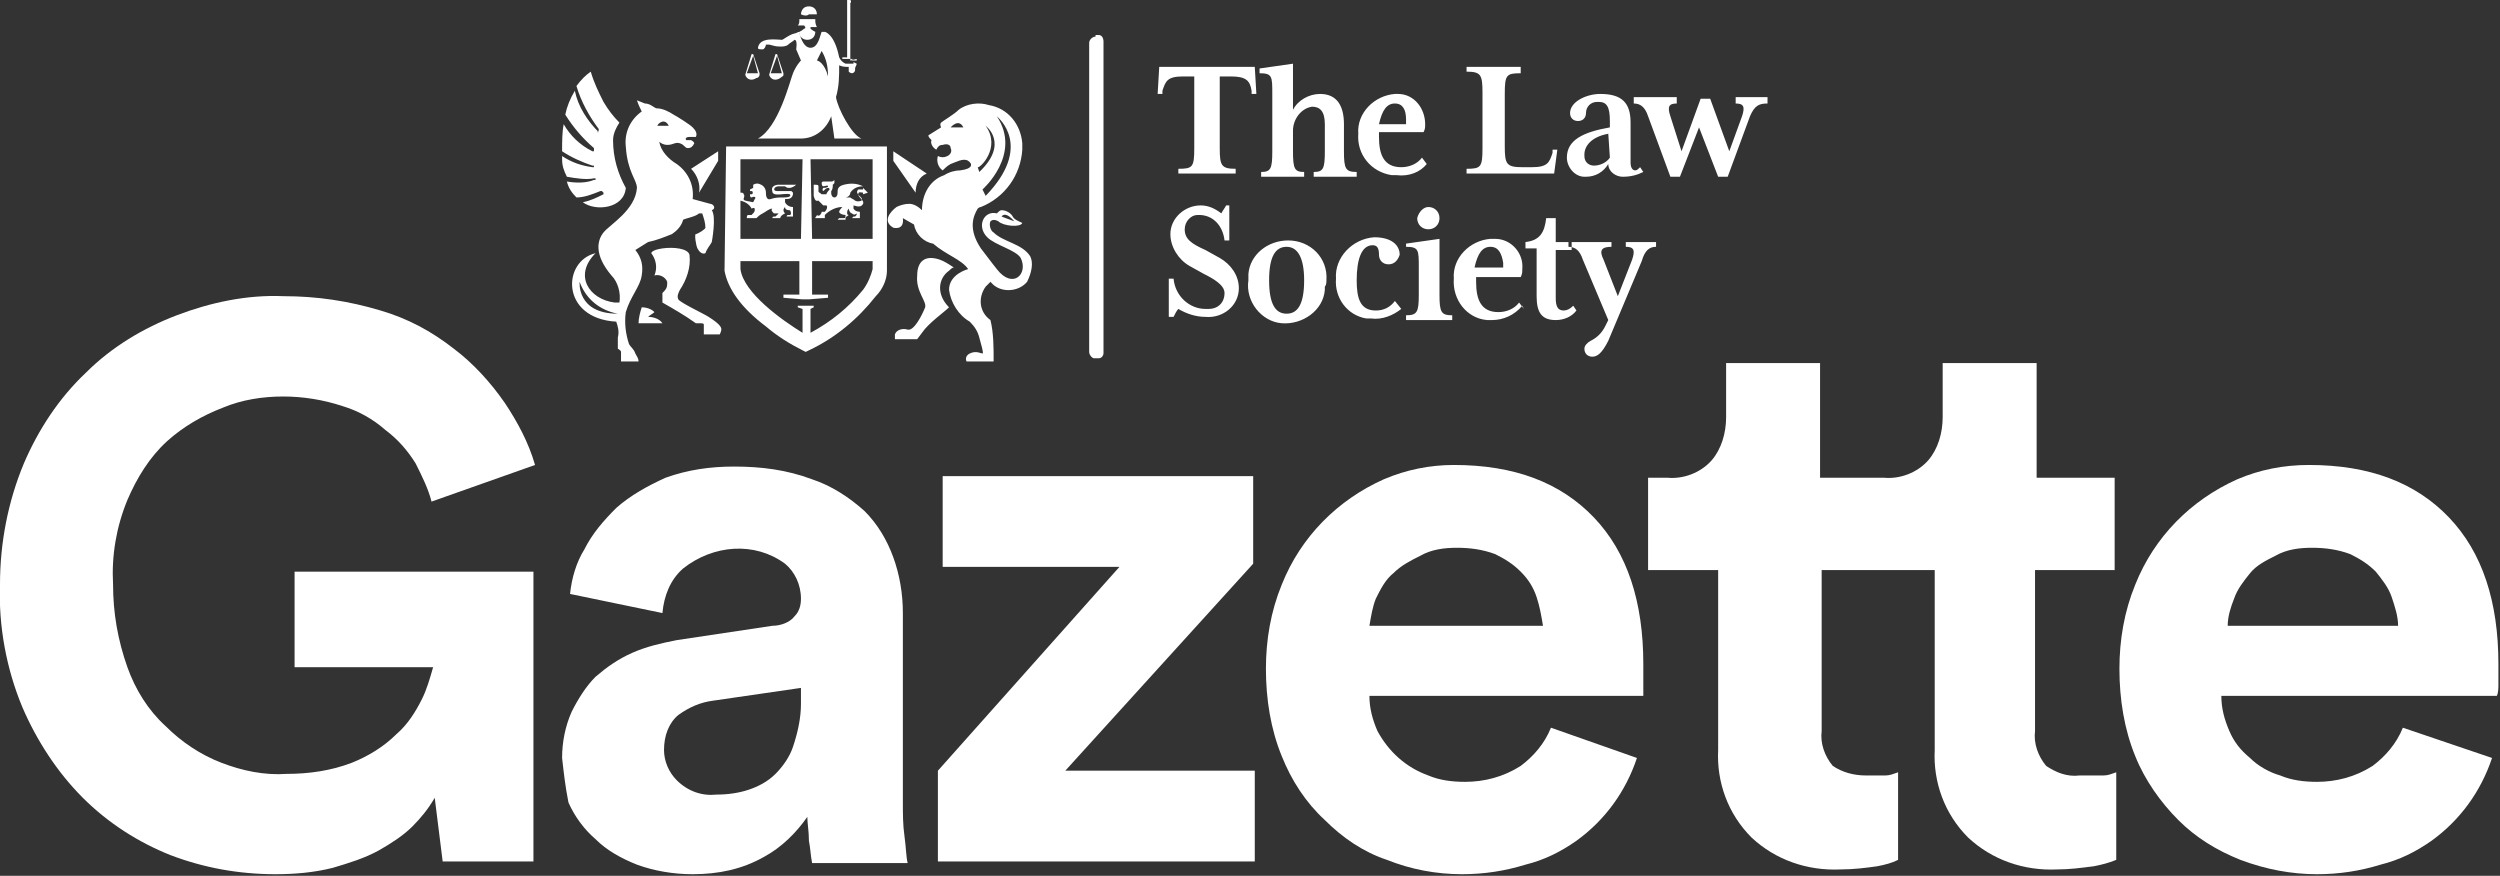 <?xml version="1.0" encoding="UTF-8"?>
<svg xmlns="http://www.w3.org/2000/svg" width="157" height="55" viewBox="0 0 157 55" fill="none">
  <rect x="0" y="0" width="157" height="55" fill="#333333" stroke="none"/>
  <g clip-path="url(#clip0_517_2271)">
    <path d="M27.8 54.1L27.3 50.1C26.9 50.8 26.4 51.4 25.9 51.9C25.3 52.5 24.5 53 23.8 53.4C22.9 53.9 21.9 54.2 20.9 54.5C19.7 54.8 18.5 54.9 17.3 54.9C15 54.9 12.8 54.5 10.7 53.7C8.7 52.9 6.8 51.7 5.2 50.1C3.6 48.5 2.3 46.5 1.4 44.4C0.4 42 -0.1 39.3 -0 36.7C-0 34.1 0.5 31.5 1.5 29.1C2.4 27 3.7 25 5.4 23.4C7 21.8 9 20.6 11.1 19.8C13.2 19 15.5 18.5 17.8 18.6C19.9 18.6 21.9 18.9 23.9 19.5C25.6 20 27.1 20.8 28.5 21.9C29.7 22.8 30.8 24 31.7 25.3C32.5 26.5 33.2 27.8 33.6 29.2L27.1 31.5C26.9 30.7 26.5 29.9 26.1 29.1C25.6 28.3 25 27.6 24.2 27C23.4 26.3 22.5 25.8 21.5 25.5C20.3 25.1 19 24.9 17.8 24.9C16.5 24.9 15.2 25.1 14 25.6C12.7 26.1 11.5 26.8 10.5 27.7C9.4 28.7 8.6 30 8 31.4C7.3 33.1 7 34.9 7.1 36.7C7.1 38.5 7.4 40.2 8 41.9C8.5 43.3 9.3 44.6 10.4 45.6C11.4 46.6 12.6 47.4 13.9 47.9C15.2 48.4 16.6 48.7 18 48.6C19.4 48.6 20.8 48.4 22.1 47.9C23.1 47.5 24.1 46.9 24.9 46.1C25.6 45.5 26.1 44.7 26.5 43.9C26.8 43.3 27 42.6 27.2 41.9H18.5V35.9H33.5V54.1H27.8Z" fill="white"></path>
    <path fill-rule="evenodd" clip-rule="evenodd" d="M35.3 47.6C35.3 46.6 35.5 45.6 35.9 44.7C36.3 43.9 36.8 43.1 37.4 42.5C38.1 41.9 38.8 41.4 39.7 41C40.6 40.6 41.5 40.4 42.5 40.2L48.5 39.3C49 39.3 49.6 39.1 49.9 38.7C50.2 38.4 50.3 38 50.3 37.6C50.3 36.7 49.9 35.9 49.3 35.4C47.4 34 44.8 34.2 42.9 35.7C42.1 36.4 41.7 37.4 41.6 38.5L35.8 37.3C35.9 36.3 36.2 35.3 36.7 34.5C37.2 33.5 37.9 32.7 38.7 31.9C39.6 31.1 40.7 30.5 41.8 30C43.2 29.5 44.6 29.3 46.1 29.3C47.8 29.3 49.4 29.5 51 30.1C52.2 30.5 53.3 31.2 54.3 32.1C55.1 32.9 55.7 33.9 56.1 35C56.5 36.1 56.7 37.3 56.7 38.5V50.4C56.7 51.1 56.7 51.8 56.8 52.5C56.9 53.2 56.9 53.8 57 54.2H51C50.9 53.7 50.9 53.3 50.8 52.8C50.8 52.2 50.7 51.7 50.7 51.3C50 52.3 49.1 53.2 48 53.8C46.6 54.6 45.1 54.9 43.5 54.9C42.3 54.9 41.1 54.7 40 54.3C39 53.9 38.1 53.4 37.4 52.7C36.7 52.1 36.1 51.3 35.7 50.4C35.5 49.4 35.4 48.5 35.3 47.6ZM45 49.9C45.7 49.9 46.4 49.8 47 49.6C47.6 49.4 48.2 49.1 48.7 48.6C49.2 48.1 49.6 47.5 49.8 46.9C50.1 46 50.3 45.1 50.3 44.2V43.2L44.8 44C44 44.1 43.3 44.4 42.6 44.9C42 45.4 41.7 46.2 41.7 47.1C41.7 47.8 42 48.5 42.5 49C43.2 49.7 44.1 50 45 49.9Z" fill="white"></path>
    <path d="M58.9 54.1V48.4L70.3 35.6H59.2V29.9H78.7V35.4L66.9 48.4H78.8V54.1H58.9Z" fill="white"></path>
    <path fill-rule="evenodd" clip-rule="evenodd" d="M102.8 47.6C102.1 49.7 100.8 51.5 99 52.8C98 53.5 97 54 95.8 54.3C94.5 54.7 93.2 54.9 91.8 54.9C90.2 54.9 88.6 54.6 87.1 54C85.6 53.5 84.3 52.6 83.2 51.5C82 50.4 81.1 49 80.5 47.5C79.8 45.8 79.5 43.9 79.5 42C79.5 40.2 79.8 38.4 80.5 36.7C81.7 33.7 84 31.4 86.9 30.1C88.3 29.5 89.8 29.2 91.3 29.2C95.1 29.2 98 30.3 100.1 32.5C102.2 34.7 103.2 37.8 103.2 41.7V43.7H86C86 44.5 86.2 45.2 86.5 45.9C87.2 47.2 88.3 48.2 89.7 48.7C90.4 49 91.2 49.1 92 49.1C93.2 49.1 94.4 48.8 95.5 48.1C96.3 47.5 97 46.7 97.4 45.7L102.8 47.6ZM96.9 39.3C96.8 38.7 96.7 38.1 96.5 37.5C96.3 36.9 96 36.4 95.5 35.9C95 35.4 94.5 35.1 93.9 34.8C93.1 34.5 92.3 34.4 91.5 34.4C90.7 34.4 89.9 34.5 89.2 34.9C88.6 35.2 88 35.5 87.5 36C87 36.4 86.7 37 86.4 37.6C86.2 38.1 86.1 38.7 86 39.3H96.9Z" fill="white"></path>
    <path d="M132.8 35.8V30H127.9V22.8H122V26.2C122 27.2 121.7 28.2 121.1 28.9C120.4 29.7 119.3 30.1 118.3 30H114.3V22.8H108.4V26.2C108.4 27.2 108.1 28.2 107.5 28.9C106.8 29.7 105.7 30.1 104.7 30H103.5V35.8H107.9V47.1C107.8 49.1 108.5 51.1 110 52.6C111.5 54 113.5 54.7 115.6 54.6C116.4 54.6 117.2 54.5 117.9 54.4C118.4 54.3 118.8 54.2 119.2 54V48.5C118.9 48.6 118.7 48.7 118.4 48.7H117.2C116.4 48.7 115.7 48.5 115.1 48.1C114.6 47.5 114.3 46.7 114.4 45.9V35.8H121.5V47.1C121.4 49.1 122.1 51.1 123.6 52.6C125.1 54 127.1 54.7 129.2 54.6C130 54.6 130.7 54.5 131.5 54.4C132 54.3 132.4 54.2 132.9 54V48.5C132.6 48.6 132.4 48.7 132.1 48.7H130.6C129.8 48.8 129.1 48.5 128.5 48.1C128 47.5 127.7 46.7 127.8 45.9V35.8H132.8Z" fill="white"></path>
    <path fill-rule="evenodd" clip-rule="evenodd" d="M156.5 47.6C155.8 49.7 154.5 51.5 152.7 52.8C151.7 53.5 150.7 54 149.5 54.3C148.2 54.7 146.9 54.9 145.5 54.9C143.9 54.9 142.3 54.6 140.7 54C139.2 53.4 137.9 52.6 136.8 51.5C135.7 50.4 134.7 49 134.1 47.5C133.4 45.8 133.1 43.9 133.1 42C133.1 40.2 133.4 38.4 134.1 36.7C135.3 33.7 137.6 31.4 140.5 30.1C141.9 29.5 143.4 29.2 145 29.2C148.8 29.2 151.7 30.3 153.8 32.5C155.9 34.7 156.9 37.8 156.9 41.7V43C156.9 43.2 156.9 43.5 156.8 43.7H139.5C139.5 44.5 139.7 45.2 140 45.9C140.3 46.6 140.7 47.1 141.3 47.6C141.8 48.1 142.5 48.5 143.2 48.7C143.9 49 144.7 49.1 145.5 49.1C146.7 49.1 147.9 48.8 149 48.1C149.8 47.5 150.5 46.7 150.9 45.7L156.5 47.6ZM150.6 39.3C150.6 38.7 150.4 38.1 150.2 37.5C150 36.9 149.6 36.4 149.2 35.9C148.7 35.4 148.2 35.1 147.6 34.8C146.8 34.5 146 34.4 145.2 34.4C144.4 34.4 143.6 34.5 142.9 34.9C142.3 35.2 141.7 35.5 141.3 36C140.9 36.5 140.5 37 140.3 37.6C140.1 38.1 139.9 38.7 139.9 39.3H150.6Z" fill="white"></path>
    <path fill-rule="evenodd" clip-rule="evenodd" d="M104 15.5V15.2H102.1V15.5C102.6 15.5 102.7 15.7 102.5 16.3L101.6 18.6L100.7 16.3C100.4 15.7 100.6 15.5 101.2 15.5V15.2H98.5V15.5C98.9 15.5 99.2 15.7 99.4 16.3L101 20.1L100.8 20.5C100.6 20.9 100.3 21.2 99.9 21.4C99.7 21.5 99.5 21.7 99.5 21.9C99.5 22.2 99.7 22.4 100 22.4C100.3 22.4 100.6 22.2 101 21.4L103.1 16.4C103.3 15.7 103.6 15.5 104 15.5ZM99 19.5L98.8 19.2C98.6 19.4 98.4 19.5 98.2 19.5C97.8 19.5 97.7 19.2 97.7 18.7V15.7H98.7V15.2H97.7V13.7H97.1C97 14.6 96.7 15.1 95.8 15.2V15.6H96.5V18.6C96.5 19.6 96.8 20.1 97.7 20.1C98.2 20.1 98.7 19.9 99 19.5ZM94.4 16.5V16.8H92.6C92.8 15.9 93.1 15.5 93.6 15.5C94.1 15.5 94.3 15.9 94.4 16.5ZM95.7 19.4L95.4 19C95.1 19.4 94.6 19.6 94.1 19.6C93 19.6 92.7 18.8 92.7 17.7V17.4H95.5C95.6 17.2 95.6 17.1 95.6 16.9C95.7 15.9 94.9 15 93.9 15H93.6C92.3 15.1 91.2 16.2 91.3 17.5C91.2 18.8 92.1 20 93.4 20.1H93.7C94.4 20.1 95.1 19.8 95.6 19.2C95.6 19.2 95.7 19.4 95.7 19.4ZM89 13.7C89 14.1 89.3 14.4 89.7 14.4C90.1 14.4 90.4 14.1 90.4 13.7C90.4 13.3 90.1 13 89.7 13C89.4 13 89.1 13.3 89 13.7ZM91.2 20.1V19.8C90.5 19.8 90.4 19.6 90.4 18.5V15L88.3 15.3V15.5C89.1 15.5 89.1 15.7 89.1 16.8V18.5C89.1 19.6 89 19.8 88.3 19.8V20.1C88.3 20.1 91.2 20.1 91.2 20.1ZM88 19.4L87.6 18.9C87.3 19.3 86.9 19.5 86.4 19.5C85.4 19.5 85.2 18.7 85.2 17.6C85.2 16.3 85.5 15.4 86.2 15.4C86.5 15.4 86.6 15.6 86.6 16C86.6 16.3 86.8 16.6 87.2 16.6C87.6 16.6 87.8 16.3 87.9 16C87.9 15.4 87.4 14.9 86.3 14.9C84.9 15 83.8 16.2 83.9 17.5C83.8 18.7 84.6 19.8 85.8 20H86.1C86.8 20.1 87.5 19.8 88 19.4ZM81.9 17.6C81.9 19.1 81.5 19.7 80.8 19.7C80.1 19.7 79.7 19.1 79.7 17.6C79.7 16.1 80.1 15.5 80.8 15.5C81.5 15.5 81.9 16.2 81.9 17.6ZM83.3 17.6C83.4 16.2 82.3 15.1 80.9 15.1C79.6 15.1 78.5 16 78.4 17.2V17.6C78.2 18.9 79.2 20.2 80.5 20.3C81.8 20.4 83.1 19.5 83.2 18.2V18C83.3 17.9 83.3 17.7 83.3 17.6ZM77.8 18.1C77.8 17.3 77.3 16.6 76.6 16.2L75.7 15.7C74.8 15.3 74.4 15 74.4 14.4C74.4 13.9 74.8 13.5 75.2 13.5H75.3C76.2 13.5 76.8 14.2 76.9 15.1H77.2V12.9H77C76.9 13.1 76.8 13.2 76.7 13.4C76.3 13.1 75.9 12.9 75.4 12.9C74.4 12.9 73.5 13.7 73.5 14.7C73.5 15.5 74 16.3 74.7 16.7L75.6 17.2C76.2 17.5 76.9 17.9 76.9 18.4C76.9 19 76.5 19.4 75.9 19.4H75.7C74.7 19.4 73.8 18.6 73.7 17.5H73.4V19.9H73.7C73.8 19.7 73.9 19.5 74 19.4C74.5 19.7 75.1 19.9 75.7 19.9C76.8 20 77.8 19.2 77.8 18.1ZM111 6.5V6.1H109V6.5C109.5 6.5 109.6 6.7 109.4 7.3L108.6 9.5L107.4 6.2H106.8L105.6 9.5L104.9 7.3C104.7 6.7 104.8 6.5 105.3 6.5V6.1H102.6V6.5C103 6.5 103.3 6.7 103.5 7.3L104.9 11.1H105.5L106.7 8L107.9 11.1H108.5L109.9 7.3C110.2 6.6 110.5 6.5 111 6.5ZM101.1 9.9C100.9 10.2 100.5 10.4 100.1 10.4C99.8 10.4 99.5 10.2 99.5 9.8V9.7C99.5 9.2 99.9 8.6 101 8.4C101 8.4 101.1 9.9 101.1 9.9ZM103.2 10.8L103 10.5C102.9 10.6 102.8 10.7 102.7 10.7C102.5 10.7 102.4 10.5 102.4 10.2V7.7C102.4 6.5 101.9 5.9 100.5 5.9C99.6 5.9 98.6 6.4 98.6 7.1C98.6 7.4 98.8 7.6 99.1 7.6C99.4 7.6 99.6 7.4 99.6 7.1C99.6 6.7 99.9 6.4 100.3 6.4H100.4C100.9 6.4 101.1 6.7 101.1 7.6V8C99.4 8.3 98.4 8.8 98.4 9.9C98.4 10.5 98.9 11.1 99.5 11.1H99.6C100.2 11.1 100.7 10.8 101 10.3C101 10.8 101.5 11.1 101.9 11.1C102.4 11.1 102.8 11 103.2 10.8ZM97.8 9.4H97.5V9.6C97.3 10.2 97.2 10.5 96.2 10.5H95.6C94.6 10.5 94.5 10.3 94.5 9.2V5.9C94.5 4.7 94.6 4.6 95.5 4.6V4.2H92.1V4.5C93 4.5 93.1 4.7 93.1 5.8V9.3C93.1 10.5 93 10.6 92.1 10.6V10.9H97.6C97.6 10.9 97.8 9.4 97.8 9.4ZM88.3 7.5V7.8H86.6C86.8 6.9 87.1 6.5 87.6 6.5C88.1 6.5 88.3 6.9 88.3 7.5ZM89.6 10.3L89.3 9.9C89 10.3 88.5 10.5 88 10.5C86.9 10.5 86.6 9.7 86.6 8.6V8.3H89.4C89.5 8.1 89.5 8 89.5 7.8C89.5 6.8 88.8 5.9 87.8 5.9H87.6C86.3 6 85.2 7.1 85.3 8.4C85.2 9.7 86.1 10.8 87.4 11H87.7C88.5 11.1 89.2 10.8 89.6 10.3ZM85.2 11.1V10.8C84.5 10.8 84.4 10.6 84.4 9.5V7.8C84.4 6.7 84 5.9 82.9 5.9C82.2 5.9 81.5 6.3 81.2 6.9V4L79.1 4.3V4.6C79.9 4.6 79.9 4.8 79.9 5.9V9.5C79.9 10.6 79.8 10.8 79.2 10.8V11.1H81.9V10.8C81.3 10.8 81.2 10.6 81.2 9.5V8.2C81.2 7.5 81.7 6.8 82.4 6.7C82.9 6.7 83.2 7 83.2 7.8V9.5C83.2 10.6 83.1 10.8 82.5 10.8V11.1H85.2ZM78.9 5.9L78.8 4.2H72.8L72.7 5.9H73V5.7C73.2 5.1 73.3 4.8 74.3 4.8H75V9.3C75 10.5 74.9 10.6 74 10.6V10.9H77.6V10.6C76.7 10.6 76.6 10.4 76.6 9.3V4.8H77.3C78.3 4.8 78.5 5.1 78.6 5.7V5.9H78.9Z" fill="white"></path>
    <path d="M68.8 2.3C68.6 2.3 68.4 2.5 68.4 2.7V22.1C68.4 22.3 68.6 22.5 68.7 22.5H69C69.2 22.5 69.3 22.3 69.3 22.2V2.6C69.3 2.6 69.3 2.2 69 2.2H68.8V2.3Z" fill="white"></path>
    <path fill-rule="evenodd" clip-rule="evenodd" d="M46.8 4.7C46.9 5 47.2 5.1 47.5 4.9C47.6 4.9 47.7 4.8 47.7 4.7V4.6L47.3 3.4H47.2L46.8 4.7C46.7 4.7 46.7 4.7 46.8 4.7ZM46.9 4.6L47.3 3.5L47.6 4.6H46.9ZM48.3 4.7C48.4 5 48.7 5.1 49 4.9C49.1 4.8 49.2 4.8 49.2 4.7V4.6L48.8 3.4H48.7L48.3 4.7ZM48.4 4.6L48.8 3.5L49.1 4.6H48.4Z" fill="white"></path>
    <path fill-rule="evenodd" clip-rule="evenodd" d="M46.5 10V15H50.3L50.4 10H46.5ZM54.8 10H50.9L51 15H54.8V10ZM54.8 16.9V16.4H51V18.5H52V18.7L50.8 18.8H50.4L49.2 18.7V18.5H50.2V16.4H46.5V16.9C46.7 18.4 49.1 20.1 50.4 20.9V19.4L50.1 19.3V19.2H51.1V19.3L50.9 19.4V20.9C52.2 20.2 53.3 19.3 54.2 18.2C54.5 17.8 54.7 17.3 54.8 16.9ZM45.6 9.2H55.7V17C55.7 17.6 55.4 18.2 55 18.6C53.9 20 52.5 21.2 50.8 22L50.6 22.1L50.4 22C49.6 21.6 48.8 21.1 48.1 20.5C46.5 19.3 45.7 18.1 45.5 17L45.6 9.2ZM51.4 12.6L51.7 12.9H51.9C52 13 51.9 13.2 51.8 13.3H51.6C51.6 13.3 51.6 13.4 51.5 13.5C51.4 13.6 51.3 13.5 51.3 13.5C51.3 13.6 51.2 13.6 51.2 13.7H51.8V13.5C52.1 13.2 52.5 13 52.9 13C52.9 13 52.7 13.2 52.7 13.3C52.7 13.4 52.9 13.5 53.1 13.5C53.1 13.6 53.1 13.7 53 13.7H52.7L52.6 13.8H53.1V13.7C53.1 13.6 53.2 13.6 53.3 13.5C53.3 13.5 53.2 13.5 53.2 13.4C53.2 13.3 53.2 13.2 53.3 13.1C53.3 13.2 53.4 13.4 53.5 13.4C53.6 13.5 53.7 13.5 53.8 13.4C53.8 13.5 53.8 13.5 53.7 13.6H53.6L53.5 13.7H54V13.5V13.3C54 13.3 53.7 13.3 53.6 13.1V12.9C53.9 13 54.1 13 54.2 12.8C54.3 12.6 53.9 12.4 53.9 12.2C53.9 12 54.1 12.1 54.2 12.1V12.2L54.5 12.1L54.2 11.8V11.9H53.9C53.6 12.2 54.3 12.4 54.1 12.6C54.1 12.6 53.9 12.7 53.7 12.6C53.6 12.5 53.5 12.5 53.4 12.4H53.1C53.2 12.4 53.4 12.3 53.4 12.1C53.6 11.8 53.9 11.7 54.2 11.7C53.8 11.5 53.4 11.5 53 11.6C52.6 11.7 52.6 11.9 52.6 12.1C52.6 12.3 52.5 12.4 52.4 12.4C52.3 12.4 52.2 12.3 52.2 12.1V12C52.3 11.9 52.3 11.7 52.3 11.6L52.4 11.5V11.3C52.3 11.4 52.3 11.4 52.1 11.4H51.7C51.7 11.4 51.6 11.4 51.6 11.5C51.6 11.5 51.6 11.7 51.7 11.7C51.8 11.7 52 11.6 52 11.7C52 11.8 51.7 11.8 51.7 11.8C51.7 11.8 51.6 11.9 51.7 12C51.8 11.9 51.9 11.8 52 11.8C52.1 11.8 52.1 11.9 52.1 11.9C52.1 11.9 51.9 12.1 51.9 12.2H51.6C51.5 12.1 51.4 12.1 51.4 12V11.7C51.4 11.6 51.3 11.6 51.1 11.6V12.3C51.2 12.7 51.3 12.6 51.4 12.6ZM47.2 13.1C47.4 13 47.4 13.1 47.4 13.2C47.4 13.3 47.3 13.4 47.2 13.5H47C46.9 13.5 46.9 13.6 46.9 13.7H47.5C47.6 13.6 47.7 13.5 47.9 13.4C48.1 13.3 48.3 13.1 48.5 13.1C48.4 13.2 48.5 13.3 48.6 13.4H48.9L48.7 13.6H48.6C48.5 13.6 48.5 13.7 48.5 13.7H49C49 13.6 49.1 13.5 49.3 13.4C49.3 13.4 49.2 13.3 49.2 13.2C49.2 13.1 49.3 13 49.3 13C49.3 13.2 49.5 13.2 49.6 13.2C49.7 13.3 49.7 13.5 49.6 13.5H49.5C49.4 13.5 49.4 13.6 49.4 13.6H49.8V13C49.6 13 49.4 12.9 49.3 12.7V12.5C49.5 12.5 49.6 12.5 49.7 12.4C49.8 12.3 49.8 12.2 49.8 12.1L49.7 12H48.8C48.5 12 48.6 11.7 48.9 11.7H49.3C49.4 11.8 49.5 11.8 49.6 11.8C49.7 11.8 49.9 11.7 50 11.6H48.9C48.7 11.6 48.4 11.7 48.5 12C48.5 12.4 49.3 12.1 49.6 12.2C49.6 12.2 49.8 12.4 49.2 12.4C48.9 12.4 48.7 12.4 48.4 12.5C48.1 12.6 48.1 12.2 48.1 12.1C48.1 11.9 48 11.7 47.8 11.6C47.6 11.5 47.5 11.5 47.3 11.6V11.8L47.1 11.9V12H47.2C47.3 12 47.3 12.2 47.2 12.2H47.1C47.1 12.3 47.1 12.4 47.2 12.4C47.4 12.3 47.5 12.4 47.4 12.5L47.3 12.7C46.8 12.6 46.7 12.6 46.7 12.5C46.7 12.4 46.8 12.3 46.7 12.2C46.7 12.1 46.6 12.1 46.5 12.1V12.6C46.9 12.7 47.1 12.9 47.2 13.1ZM51.3 3.8C51.4 3.8 51.8 4 52 4.8C52 4.2 51.9 3.7 51.6 3.2L51.3 3.8ZM50.3 3.8L50 3.1C50 3.1 50.1 2.5 49.9 2.5C49.8 2.6 49.6 2.7 49.5 2.8C49.3 3 48.7 2.9 48.7 2.9L48.3 2.8H48.1C48.1 2.9 48 3.1 47.9 3.1C47.7 3.1 47.6 3.1 47.6 3C47.7 2.3 48.8 2.5 49.1 2.5C49.2 2.5 49.5 2.2 49.9 2.1C50 2.1 50.1 2 50.2 2C50.2 2.1 50.4 3 50.9 3C51.4 3 51.5 2.2 51.6 2H51.8C51.8 2 52.4 2.1 52.7 3.6C52.8 3.8 52.9 3.9 53.1 4H53.6V3.9L53.8 4C53.8 4.1 53.7 4.2 53.7 4.3V4.4C53.7 4.5 53.6 4.6 53.5 4.6C53.4 4.6 53.3 4.5 53.3 4.5V4.2C53.1 4.2 52.9 4.2 52.7 4.1C52.7 4.8 52.7 5.4 52.5 6.1C52.6 6.8 53.5 8.5 54.1 8.7H52.4L52.2 7.3C51.9 8.1 51.2 8.7 50.3 8.7H47.6C48.9 8 49.6 5.1 49.8 4.6C50 4.1 50.3 3.8 50.3 3.8ZM50.5 1.8C50.5 1.8 50.4 1.9 50.2 2C50.2 2.3 50.4 2.5 50.7 2.5C51 2.5 51.2 2.3 51.2 2C51 1.9 50.9 1.8 50.9 1.8V1.7H51.3C51.2 1.5 51.2 1.4 51.2 1.2H50.2C50.2 1.4 50.2 1.5 50.1 1.6H50.5C50.6 1.7 50.6 1.8 50.5 1.8ZM50.8 0.9H51.3C51.3 0.6 51.1 0.4 50.8 0.4C50.3 0.4 50.3 0.9 50.3 0.9C50.5 1 50.7 1 50.8 0.9ZM53.4 3.8H53.8V3.7L53.4 3.8V0.2C53.4 0.2 53.5 0.1 53.4 0H53.2V3.6H52.9V3.7H53.6L53.4 3.8ZM57.5 12.1C57.5 11.6 57.7 11.1 58.2 10.9L56.1 9.5V10.1L57.5 12.1ZM59.9 16.8C59.6 16.6 59.3 16.4 59 16.3C58.1 16 57.6 16.4 57.6 17.3C57.5 18.3 58.2 18.9 58.1 19.3C57.9 19.8 57.4 20.8 57 20.7C56.7 20.6 56.3 20.7 56.2 21V21.3H57.6L57.9 20.9C58.3 20.3 59.3 19.6 59.6 19.3C58.8 18.5 58.9 17.5 59.6 17C59.7 16.9 59.8 16.8 59.9 16.8ZM43.9 12.1L45.1 10.1V9.5L43.4 10.6C43.8 11 44 11.6 43.9 12.1ZM38.5 8.8C38.5 8.4 38.7 8 38.9 7.7C38.5 7.3 38.2 6.9 37.9 6.4C37.6 5.8 37.3 5.2 37.1 4.5C36.8 4.7 36.5 5 36.2 5.4C36.5 6.4 37 7.3 37.6 8.1V8.2L37.5 8.3H37.6C36.9 7.6 36.3 6.7 36.1 5.7C35.8 6.2 35.6 6.7 35.5 7.2C36 8 36.6 8.7 37.3 9.3V9.5H37.2C36.4 9.1 35.8 8.5 35.4 7.8C35.3 8.3 35.3 8.9 35.3 9.5C35.9 9.9 36.6 10.2 37.2 10.4H37.3V10.5H37.2C36.5 10.4 35.9 10.2 35.3 9.8V10C35.3 10.4 35.4 10.7 35.6 11.1C36.2 11.2 36.8 11.3 37.3 11.2H37.4V11.3H37.3C36.8 11.5 36.2 11.5 35.6 11.4C35.7 11.8 35.9 12.1 36.2 12.4C36.7 12.4 37.2 12.2 37.7 12H37.8L37.9 12.1V12.2C37.5 12.4 37.1 12.6 36.6 12.7C37.4 13.3 39.2 13.1 39.3 11.8C38.8 10.9 38.5 9.9 38.5 8.8ZM44.5 19.9C44.2 19.7 42.7 19 42.6 18.8C42.5 18.6 42.6 18.4 42.7 18.2C43.1 17.6 43.4 16.8 43.3 16C43.2 15.6 42.3 15.5 41.6 15.6C40.9 15.7 40.9 15.9 40.9 15.9C41.2 16.3 41.3 16.8 41.1 17.3C41.4 17.2 41.8 17.4 41.9 17.7V17.8C41.9 18.1 41.8 18.2 41.6 18.4V19C42.3 19.4 43 19.8 43.7 20.3H43.9C44.1 20.3 44.2 20.3 44.2 20.4V21H45.2C45.2 21 45.3 20.8 45.3 20.7C45.3 20.6 45.3 20.4 44.5 19.9ZM41.6 20.3H40.1C40.1 20 40.2 19.6 40.3 19.3C40.6 19.3 40.9 19.4 41.1 19.6C41 19.7 40.8 19.8 40.7 19.9C41 19.9 41.4 20 41.6 20.3Z" fill="white"></path>
    <path fill-rule="evenodd" clip-rule="evenodd" d="M59.7 8C59.7 8 60.2 7.4 60.5 8H59.7ZM61.9 7.9C61.9 7.9 63.4 9 61.5 10.8L61.4 10.5C61.5 10.6 62.9 9.3 61.9 7.9ZM61.9 12.3L61.7 11.9C61.7 11.9 64.2 9.7 62.6 7.3C62.7 7.4 64.9 9.2 61.9 12.3ZM63.7 13.9L62.9 13.6C62.9 13.6 63.1 13.2 63.7 13.9ZM64.7 16.1C64.2 15.3 63 15.2 62.4 14.6C62.2 14.5 62.1 14.1 62.2 13.9C62.4 13.7 62.7 13.9 62.7 13.9C63 14.2 64.1 14.3 64.2 14C64 13.9 63.7 13.8 63.6 13.6C63.5 13.4 63.2 13.2 62.9 13.2C62.8 13.2 62.7 13.3 62.6 13.4C61.8 13.2 61.3 14.2 62 14.9C62.5 15.4 63.8 15.7 64.1 16.2C64.6 17.2 63.6 18.2 62.6 16.9C62.6 16.9 62.2 16.4 61.6 15.6C60.8 14.4 61.1 13.6 61.4 13.1C61.4 13.1 61.5 13 61.6 13C63.1 12.4 64.1 11 64.2 9.4V9C64.1 7.8 63.3 6.8 62.1 6.6C61.5 6.4 60.7 6.5 60.2 6.9C59.9 7.2 59.2 7.6 59.1 7.7C59 7.8 59.1 8 59.1 8C58.8 8.2 58.6 8.3 58.3 8.5C58.3 8.6 58.4 8.7 58.5 8.8C58.4 9 58.6 9.3 58.8 9.4C58.9 9.2 59 9.1 59.2 9.1C59.5 9 59.7 9.1 59.7 9.3C59.8 9.5 59.7 9.7 59.5 9.8C59.3 9.9 59.1 9.9 58.9 9.8C58.8 10.1 58.9 10.5 59.2 10.7C59.3 10.6 59.5 10.4 59.7 10.3C60 10.2 60.5 9.9 60.8 10.1C61.1 10.3 61.1 10.6 60.3 10.7C60 10.7 59.6 10.8 59.3 11C58.4 11.3 57.9 12.2 57.9 13.2C57.7 13 57.4 12.8 57.1 12.8C56.8 12.8 56.5 12.9 56.3 13C55.9 13.3 55.4 13.9 56.1 14.3C56.1 14.3 56.8 14.5 56.7 13.7C56.9 13.8 57.2 14 57.4 14.1C57.5 14.7 58 15.2 58.6 15.3C59.4 16 60.4 16.3 60.8 16.9C60.8 16.9 59.6 17.2 59.6 18.2C59.7 19 60.2 19.8 60.9 20.2C61.2 20.5 61.4 20.8 61.5 21.2C61.6 21.6 61.8 22.2 61.7 22.2C61.6 22.2 61.3 22 60.9 22.2C60.7 22.3 60.6 22.5 60.7 22.7H62.4C62.4 21.8 62.4 20.9 62.2 20.1C61.5 19.6 61.4 18.7 61.9 18L62.2 17.7L62.4 17.9C63 18.4 64 18.3 64.5 17.7C64.8 17.1 64.9 16.5 64.7 16.1ZM42 7.9H41.3C41.2 7.9 41.7 7.3 42 7.9ZM36.4 17.7C36.8 18.8 37.7 19.5 38.8 19.7C36.2 19.7 36.4 17.7 36.4 17.7ZM44.6 12.8L43.5 12.5C43.6 11.6 43.2 10.8 42.5 10.3C42 10 41.5 9.5 41.4 8.9C41.5 9 41.7 9.1 41.9 9.1C42.3 9.1 42.4 8.9 42.7 9C43 9.1 43 9.3 43.2 9.3C43.4 9.3 43.5 9.2 43.6 9C43.6 9 43.6 8.9 43.4 8.8H43.1C43 8.7 43.1 8.6 43.3 8.6H43.7C43.8 8.4 43.7 8.2 43.5 8C43.3 7.8 42.5 7.3 42.3 7.2C42 7 41.6 6.8 41.2 6.8C41 6.7 40.8 6.5 40.5 6.5L40 6.3C40.1 6.6 40.2 6.8 40.3 7C39.6 7.5 39.2 8.3 39.3 9.2C39.4 10.8 40 11.3 40 11.8C39.9 13.2 38.3 14.1 37.9 14.6C37.5 15.1 37.3 16 38.4 17.3C38.8 17.7 39 18.4 38.9 19H38.6C37 18.8 36 17.3 37.4 15.9C35.3 16.4 35.2 20 38.7 20.2C38.8 20.5 38.9 20.8 38.8 21.2V21.9C38.8 21.9 39 22 39 22.1V22.7H40.1C40.1 22.5 40 22.4 39.9 22.2C39.8 21.9 39.6 21.8 39.5 21.6C39.3 21 39.2 20.3 39.3 19.6C39.6 18.6 40.2 18 40.3 17.3C40.4 16.7 40.3 16.2 39.9 15.7C40.2 15.5 40.4 15.4 40.7 15.2C41.2 15.1 41.7 14.9 42.2 14.7C42.5 14.5 42.8 14.2 42.9 13.8C43.1 13.7 43.7 13.6 43.9 13.4H44.1C44.2 13.7 44.3 14 44.3 14.3C44.3 14.4 43.8 14.7 43.7 14.7C43.6 14.7 43.7 15.4 43.8 15.6C43.9 15.8 44.1 16 44.3 15.9C44.4 15.6 44.6 15.4 44.7 15.2C44.7 15.2 45 13.6 44.7 13.2C45 13.1 44.8 12.8 44.6 12.8Z" fill="white"></path>
  </g>
  <defs>
    <clipPath id="clip0_517_2271">
      <rect width="156.9" height="54.9" fill="white"></rect>
    </clipPath>
  </defs>
</svg>
